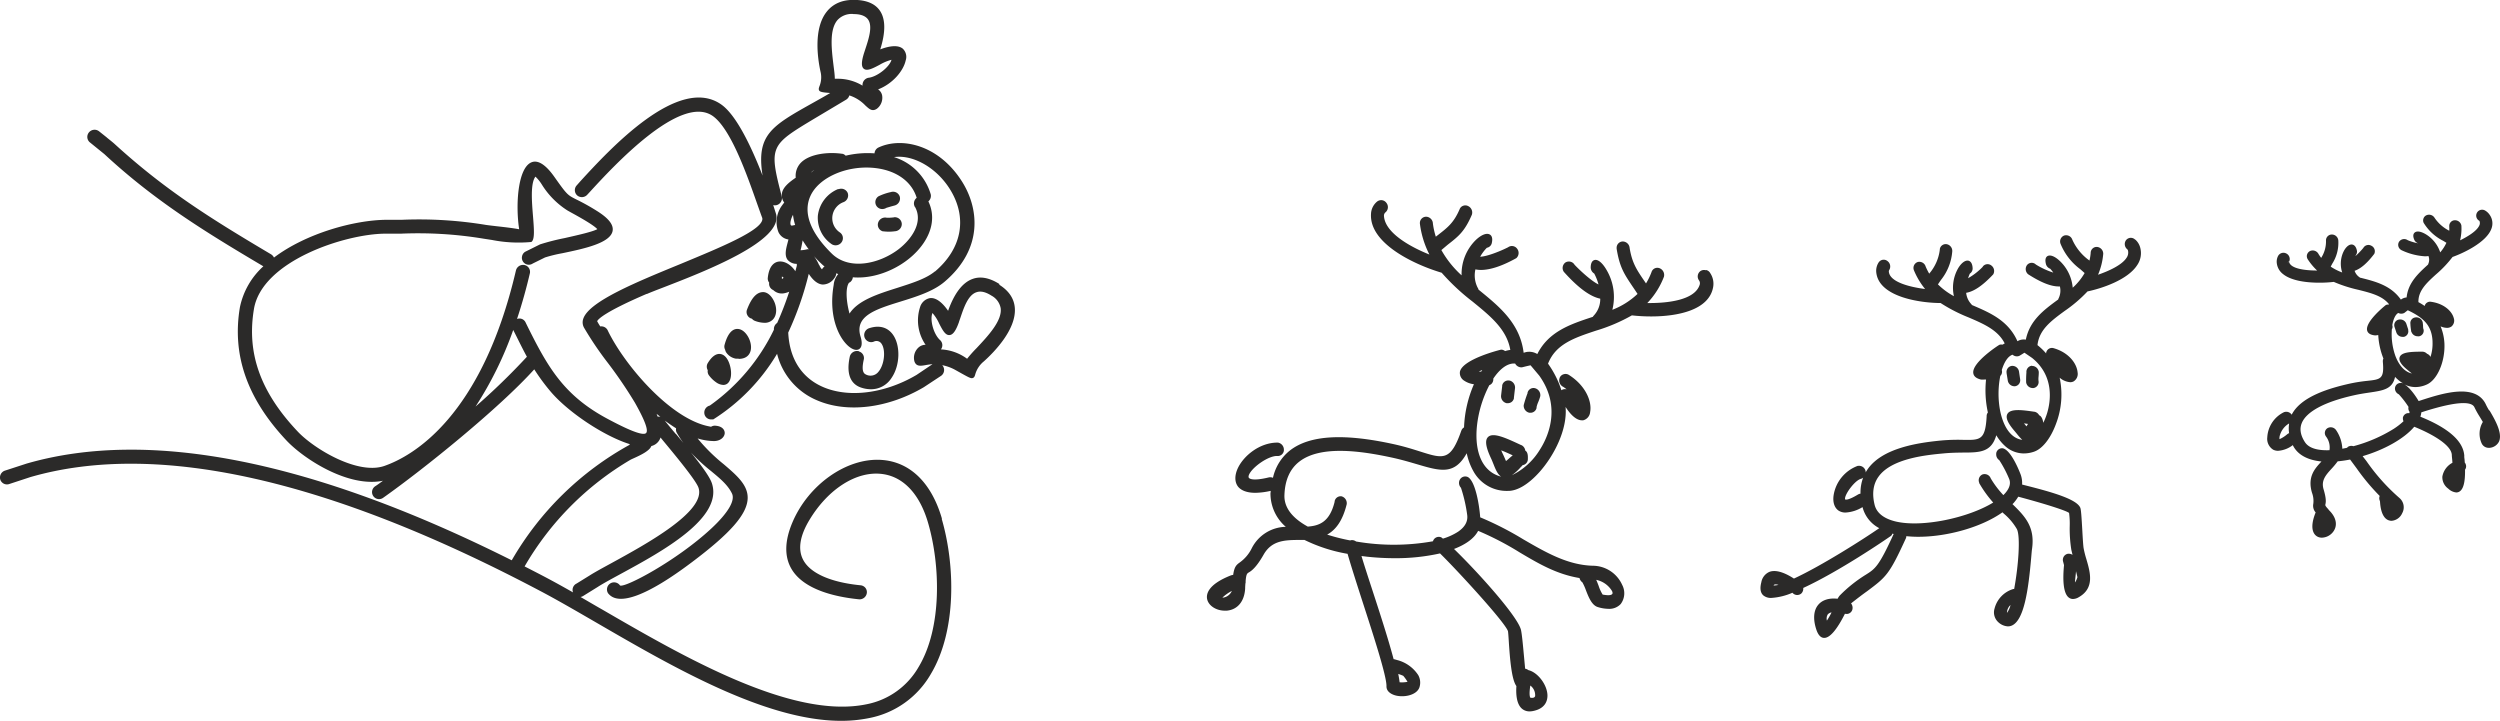 <svg xmlns="http://www.w3.org/2000/svg" xmlns:xlink="http://www.w3.org/1999/xlink" viewBox="0 0 652.73 188.19"><defs><style>.cls-1{fill:none;}.cls-2{clip-path:url(#clip-path);}.cls-3{isolation:isolate;}.cls-4{clip-path:url(#clip-path-2);}.cls-5{fill:#2b2a29;}</style><clipPath id="clip-path" transform="translate(-0.24 -0.11)"><rect class="cls-1" x="0.24" y="0.11" width="652.73" height="188.19"/></clipPath><clipPath id="clip-path-2" transform="translate(-0.24 -0.11)"><rect class="cls-1" width="653" height="188.5"/></clipPath></defs><title>Asset 2</title><g id="Layer_2" data-name="Layer 2"><g id="Layer_1-2" data-name="Layer 1"><g class="cls-2"><g class="cls-3"><g class="cls-4"><path class="cls-5" d="M134.89,87.55c1,2,1.94,3.91,2.92,5.71a175,175,0,0,1-13.41,13,93.6,93.6,0,0,0,9.84-20ZM223,3.79h.17c1.81,0,3.06.5,3.7,1.39,1.27,1.78.18,5.08-.69,7.72l-.31.95c-.75,2.35-.78,3.64-.11,4.2.85.71,2.36-.08,4.1-1A12.32,12.32,0,0,1,233,15.72c-.45,1.76-3.47,4.26-5.79,4.67a1.9,1.9,0,0,0-1.77,2,.22.22,0,0,0,0,.08A12.49,12.49,0,0,0,219,20.67l-.8,0c0-1-.18-2.22-.35-3.59-.5-4.14-1.13-9.3,1.11-11.8a5.07,5.07,0,0,1,4-1.52M176.68,113.42c-1.19-1.42-2.23-2.66-2.87-3.49,1,.71,1.94,1.38,2.95,2a2,2,0,0,0,.09,1,29.42,29.42,0,0,0,1.84,2.86l-2-2.42m-4.55-4.48h-.19c-.09-.24-.18-.48-.28-.72l1,.77a2,2,0,0,0-.48-.06m-22.34,45.9c-2.28-1.3-4.46-2.51-6.49-3.59s-4.06-2.12-6.15-3.19a77.1,77.1,0,0,1,27.75-27.91l.5-.23c2.27-1,4.4-2.09,4.84-3.29a3.34,3.34,0,0,0,2.4-2.23l.64.79c3.23,3.89,8.63,10.41,9.27,12.32,2.07,6.13-13.54,14.66-22.86,19.76-2.28,1.24-4.25,2.32-5.51,3.12l-3.46,2.14a1.84,1.84,0,0,0-.93,2.31m96.32-19.26c-2.75-9.45-8.41-14.9-15.92-15.34-9-.53-18.91,6.46-23.09,16.27-2.08,4.88-2.16,9-.25,12.23,3.18,5.39,11.35,7.28,17.66,7.91a1.91,1.91,0,0,0,2-1.72,1.78,1.78,0,0,0-.41-1.31,1.85,1.85,0,0,0-1.28-.64c-7.89-.79-13.22-3.2-15-6.76-1.36-2.72-.78-6.21,1.73-10.35,4.9-8.12,12.37-12.82,19-11.94,5.52.72,9.76,5.24,11.94,12.74,3.18,10.88,3.76,27.31-2.48,37.66A20.07,20.07,0,0,1,226.43,184c-19.46,4-48-12.6-68.89-24.71-2-1.13-3.87-2.25-5.73-3.31a2.06,2.06,0,0,0,.48-.15l.15-.08,3.79-2.35c1.55-1,3.72-2.16,6.23-3.53,10.63-5.78,26.69-14.52,23.64-23.6-.57-1.72-2.9-4.86-5.45-8a48.13,48.13,0,0,0,5.29,4.87c2.34,1.94,4.35,3.6,5.42,5.84.87,1.83-1.05,5.07-5.4,9.12-9.12,8.47-22.63,15.58-23.84,14.87a1.88,1.88,0,0,0-2.57-.51A1.86,1.86,0,0,0,159,155a.27.27,0,0,0,.07.08c2.71,3.36,10.24.54,21.8-8.17l.12-.09c10-7.52,14.33-12.48,14.46-16.59.11-3.47-2.84-6-6.25-8.91a45.94,45.94,0,0,1-6.82-6.74,15.18,15.18,0,0,0,4.25.69h0c1.73,0,2.8-1.06,2.83-2.09,0-.83-.63-1.84-2.57-1.93a1.8,1.8,0,0,0-1,.29l-.67-.14c-10.1-2.06-21.94-16.05-26.25-24.9a1.85,1.85,0,0,0-2-1.16,14.58,14.58,0,0,1-.82-1.37c.25-.52,1.91-2.39,12.91-7.12l.11,0c.89-.39,2.3-.94,4.1-1.63,11.1-4.29,31.77-12.28,29.55-19.38-.21-.65-.44-1.39-.7-2.18a1.81,1.81,0,0,0,.92,0,1.89,1.89,0,0,0,1.31-2.28C200.91,38.23,201.37,38,213,31l8.13-4.85a1.84,1.84,0,0,0,.86-1.13,10.06,10.06,0,0,1,4.21,2.65c1,.9,1.76,1.67,3,.82a3.61,3.61,0,0,0,1.36-3.45,2.44,2.44,0,0,0-1.06-1.59c3.82-1.46,6.62-4.84,7.21-7.56a2.94,2.94,0,0,0-.76-3.07c-.79-.66-2.45-1.12-5.88.18,1.44-4.57,1.39-8-.15-10.17-1.26-1.79-3.49-2.71-6.63-2.75s-5.5,1-7.13,3c-3.62,4.42-2.41,12.39-1.72,15.61a6.22,6.22,0,0,1-.24,3.92c-.15.42-.29.79-.07,1.14s.82.49,2.88.64c-1.68,1-3.23,1.85-4.67,2.66-10.7,6-14.67,8.27-13,18.9-2.76-7.12-6.69-15.59-10.68-18.48C177.54,19.44,159.5,39,151.8,47.4l-1,1.13a1.84,1.84,0,0,0,.15,2.61,1.89,1.89,0,0,0,2.62-.19l.84-.91c5.83-6.35,23.59-25.68,32-19.59,4.65,3.38,8.78,15.08,11.5,22.82.5,1.39.94,2.67,1.35,3.75h0C199.94,60,188.26,64.73,178,69c-11.7,4.8-23.81,9.76-25.44,14.24a2.86,2.86,0,0,0,.14,2.38,87,87,0,0,0,6.27,9.27A116.7,116.7,0,0,1,166,105.23c2.6,4.6,3.59,7.26,2.93,7.94-1,1.06-7.1-2.14-9.7-3.51-11.84-6.23-16-13.66-21.72-25.27a1.8,1.8,0,0,0-1-1,1.82,1.82,0,0,0-1.28,0c1.43-4.3,2.53-8.38,3.36-11.94a1.81,1.81,0,0,0-1.46-2.15,1.91,1.91,0,0,0-2.19,1.46C126,109,108,119.17,100.63,121.75c-7,2.46-18.5-4.52-22.69-9-9.72-10.29-13.34-20.45-11.39-32,2.12-12.48,23.65-19.52,34.12-19.63l4.23,0a104.85,104.85,0,0,1,21.62,1.31l2.15.33a35.9,35.9,0,0,0,10.17.54.41.41,0,0,0,.29-.15c.7-.8.57-2.93.27-6.63s-.7-8.55.64-10.29a10.32,10.32,0,0,1,1.68,2.08A21.39,21.39,0,0,0,148.3,55c.19.12.56.32,1,.57,1.66.91,5.84,3.19,6.9,4.37-1.24.69-5.25,1.59-8.53,2.33a59.41,59.41,0,0,0-6.42,1.64l-3.9,1.94a1.79,1.79,0,0,0-.8,1.15,1.81,1.81,0,0,0,2.79,1.91l3.2-1.58a36.39,36.39,0,0,1,4.5-1.1c5.6-1.17,12.58-2.63,13.15-5.84.28-1.6-1.06-3.31-4.11-5.21a56.15,56.15,0,0,0-5.38-3c-2.28-1.14-2.41-1.21-5.72-5.89-2.28-3.23-4.32-4.5-6-3.79-3.5,1.46-4.19,10.93-3.19,17.47-1.62-.31-3.81-.56-5.78-.78-1.09-.13-2.09-.24-2.85-.35a107.14,107.14,0,0,0-21.84-1.35L101,57.5c-8.23.08-20.78,3.49-29.23,9.86a2,2,0,0,0-.74-.84c-15.52-9.2-27.54-16.65-40.93-28.88-.61-.55-2-1.62-2-1.66L26.1,34.39a1.9,1.9,0,0,0-2.62.27,1.84,1.84,0,0,0,.2,2.6l3.8,3.08C40.5,52.41,53.42,60.43,69,69.64a19.82,19.82,0,0,0-6.12,10.69c-2.1,12.46,1.87,23.84,12.15,34.78,4.53,4.82,16.16,12.38,25.2,10.52-.68.5-1.34,1-2,1.42a1.83,1.83,0,1,0,2.09,3c10.7-7.56,30.17-23.28,39.41-33.51a52.24,52.24,0,0,0,4.26,5.79c4.6,5.44,14,11.66,20.64,13.73l0,.18a80.13,80.13,0,0,0-30.78,30.16c-51.93-26-94.54-34.53-126.67-25.25L1.49,123A1.89,1.89,0,0,0,.34,125.4a1.83,1.83,0,0,0,2.36,1.07l5.48-1.8c33-9.53,77.83.51,133.28,29.83,4.36,2.3,9.3,5.17,14.53,8.2,19.91,11.55,44.14,25.61,63.88,25.61a36.28,36.28,0,0,0,7.21-.7,23.76,23.76,0,0,0,16.14-11.43c6.86-11.38,6.4-28.58,2.9-40.58v0" transform="translate(-0.24 -0.11)"/><path class="cls-5" d="M204.84,72.58s0,.13-.39.33l-.06,0h0c0-.06,0-.12,0-.18a2,2,0,0,1,0-.42,1,1,0,0,1,.42.32M212,45.17s0,0,0,0a2.34,2.34,0,0,1,.83-.65q-.45.33-.87.69m-4.67,11a14,14,0,0,0,.56,2.65,2.94,2.94,0,0,0-.59.12h-.05c-.38.1-.46-.05-.5-.1-.26-.43,0-1.63.58-2.68m6.82,13.14a12.43,12.43,0,0,0-1.34-2.35,26.87,26.87,0,0,0,1.9,1.95,10.38,10.38,0,0,0,.86.76,1.07,1.07,0,0,0-.22.15l0,0a2,2,0,0,0-.45.59,3.19,3.19,0,0,1-.71-1.14m-4.88-3.88c.22-.85.39-1.7.53-2.55a29.19,29.19,0,0,0,1.67,2.44l0,0a.44.44,0,0,0-.42-.13,8.61,8.61,0,0,1-1.75.27m29.86-11.28,0,0c2.19,4-.94,8.4-4.29,11-5.07,3.87-12.91,5.6-17.45,1.16l0,0c-5.6-5.48-7.54-10.66-5.61-15,2.09-4.7,9-7.89,16-7.43,6,.4,10.4,3.35,11.77,7.86a1.85,1.85,0,0,0-.44,2.43M222,73.91a1.83,1.83,0,0,0,.91-1.4c6.67.57,14.49-3.16,18.39-8.82,2.52-3.65,3-7.53,1.33-11a1.9,1.9,0,0,0,.62-1.84,14.42,14.42,0,0,0-9.59-9.72c5.13-.74,11.55,3,15,9.05,4.15,7.25,2.54,15-4.29,20.81l-.06,0c-2.3,1.91-6,3.06-9.83,4.29-5,1.59-10.21,3.23-12.44,6.71-1-3.73-1-7.1-.05-8.15m23.86,17.56a1.8,1.8,0,0,0-.24-2.56c-1.68-1.6-2.63-5.3-1.91-7a10.78,10.78,0,0,1,1.75,2.75c.87,1.68,1.61,3.12,2.72,3,.89-.06,1.65-1.13,2.47-3.45,0,0,0,0,0-.05l.33-.94c.9-2.66,2-6,4.2-6.73,1.09-.39,2.37-.11,3.9.86a4.67,4.67,0,0,1,2.44,3.31c.41,3.27-3.3,7.22-6.28,10.4-1,1-1.85,2-2.49,2.79a12.55,12.55,0,0,0-6.92-2.45Zm15.32-17.14c-2.58-1.63-4.94-2.08-7-1.32-2.62.94-4.76,3.74-6.39,8.32-2-2.89-3.64-3.43-4.69-3.32a3.33,3.33,0,0,0-2.63,2.37,11.21,11.21,0,0,0,1.44,9.82,2.76,2.76,0,0,0-1.93.79A3.63,3.63,0,0,0,239,94.5c.49,1.36,1.63,1.16,2.95.93a17.11,17.11,0,0,1,1.76-.24L239.54,98c-8.84,5.21-18.93,6.2-25.7,2.53-4.79-2.6-7.49-7.29-7.8-13.59A82.79,82.79,0,0,0,211.4,71.6c.88,1.36,2.11,2.68,3.59,2.8a3.67,3.67,0,0,0,3.13-1.73,2,2,0,0,0,.45-1.21l.53.21a4.92,4.92,0,0,0-1.19,2.83c-1.58,9.08,2,15,4.62,16.54,1.14.68,1.82.39,2.12.15.46-.36.88-1.21.27-3.21-1.64-5.38,3.94-7.11,10.41-9.12,4.21-1.31,8.56-2.66,11.52-5.18,10.25-8.71,9-19.39,4.37-26.47-6.11-9.39-15.73-11.42-21.72-8.54a1.83,1.83,0,0,0-.93,1.48,24.78,24.78,0,0,0-7.53.61,1.85,1.85,0,0,0-.81-.5l-.13,0c-3.62-.52-8.32,0-10.64,2.22A4.89,4.89,0,0,0,208,46.51c-1.67,1.14-3.39,2.48-3.62,4.17A3.09,3.09,0,0,0,205,53q-.26.3-.51.66a7.3,7.3,0,0,0-1,7.06,3.34,3.34,0,0,0,2.61,1.91l-.23.89c-.4,1.53-.86,3.26,0,4.42A3.12,3.12,0,0,0,208.29,69a1.78,1.78,0,0,0,0,.46l-.39,1.47c-.94-1.49-2.65-2.72-4.3-2.53-.95.11-2.59.83-2.91,4.41a1.75,1.75,0,0,0,.38,1.1,1.77,1.77,0,0,0,1.07,1.94,3.2,3.2,0,0,0,2.72.85,6.12,6.12,0,0,0,1.44-.43,81.34,81.34,0,0,1-3.15,8.16,1.94,1.94,0,0,0-.85,1.47l0,.3A51.9,51.9,0,0,1,185.57,106a1.88,1.88,0,0,0-1.42,2.14,1.75,1.75,0,0,0,.75,1.17,1.72,1.72,0,0,0,1,.31l.29,0h0l.13,0,.14,0a51.36,51.36,0,0,0,16.67-17.14,17.86,17.86,0,0,0,10.39,12.13c7.86,3.42,18.54,2.12,27.9-3.39l4.55-3a1.86,1.86,0,0,0,.42-2.59,1.45,1.45,0,0,0-.17-.18,11.52,11.52,0,0,1,3.57,1.32l1.47.82c1.61.89,2.26,1.26,2.72,1.26a.72.72,0,0,0,.29-.06c.37-.15.48-.51.6-.93a6.72,6.72,0,0,1,2.25-3.4c2.58-2.32,8.55-8.33,8.08-14-.2-2.41-1.56-4.44-4.05-6" transform="translate(-0.24 -0.11)"/><path class="cls-5" d="M219.12,49.45a8.59,8.59,0,0,0-5.34,6.93,8.3,8.3,0,0,0,3.68,7.53,1.93,1.93,0,0,0,.95.25,1.89,1.89,0,0,0,1.61-.88,1.8,1.8,0,0,0-.51-2.49l0,0a4.46,4.46,0,0,1-1.19-6.22,4.41,4.41,0,0,1,2.12-1.67,1.88,1.88,0,0,0,1.14-2.38,1.84,1.84,0,0,0-2.41-1" transform="translate(-0.24 -0.11)"/><path class="cls-5" d="M230.68,54.68a1.89,1.89,0,0,0,1-.31l.37-.11.85-.25,1-.27a1.89,1.89,0,0,0,1.26-2.31h0a1.83,1.83,0,0,0-2.29-1.18,14.55,14.55,0,0,0-3.27,1.12,1.83,1.83,0,0,0-.78,1.17,1.8,1.8,0,0,0,1.81,2.15" transform="translate(-0.24 -0.11)"/><path class="cls-5" d="M233.71,56.85a11.84,11.84,0,0,1-1.94.11,1.91,1.91,0,0,0-2.27,1.34,1.79,1.79,0,0,0,1.24,2.21l.13,0a11.92,11.92,0,0,0,1.46.09,11.6,11.6,0,0,0,1.57-.11,1.89,1.89,0,0,0,1.79-1.94h0a1.83,1.83,0,0,0-2-1.72" transform="translate(-0.24 -0.11)"/><path class="cls-5" d="M224.51,91.8h-.1a1.93,1.93,0,0,0-2.28,1.35c-1.24,5.64,1,7.58,3.11,8.21a8,8,0,0,0,2.39.38A6.32,6.32,0,0,0,233,98.8c2.29-3.3,2.41-8.66.26-11.47-1.43-1.87-3.64-2.39-6.25-1.47a1.89,1.89,0,0,0-1,2.44,1.86,1.86,0,0,0,1,1,1.76,1.76,0,0,0,1.39,0,1.56,1.56,0,0,1,2,.56c1.16,1.68.74,5.5-.79,7.3a2.61,2.61,0,0,1-3.4.67h0c-1-.52-.78-2.28-.47-3.73a1.79,1.79,0,0,0-1.21-2.22" transform="translate(-0.24 -0.11)"/><path class="cls-5" d="M196.5,83.31h.06a1.72,1.72,0,0,0,.72.55,7.32,7.32,0,0,0,2.52.53,2.93,2.93,0,0,0,2.25-.87c1.14-1.21,1-3.27.28-4.77s-1.82-2.45-3-2.37-2.66.86-4.08,4.64a1.74,1.74,0,0,0,.11,1.36,1.78,1.78,0,0,0,1,.89l.09,0" transform="translate(-0.24 -0.11)"/><path class="cls-5" d="M193.09,93.81c2.51,0,3.07-1.65,3.19-2.42.35-2.16-1.25-5-3.06-5.35-1-.21-2.73.07-3.82,4.18v0a1.75,1.75,0,0,0,.18,1.23,1.78,1.78,0,0,0,.35.79,3.83,3.83,0,0,0,2.42,1.51,6.46,6.46,0,0,0,.74,0" transform="translate(-0.24 -0.11)"/><path class="cls-5" d="M185.39,98.17a7.94,7.94,0,0,0,1.84,1.77,3.42,3.42,0,0,0,1.86.67,1.74,1.74,0,0,0,1-.3c1.09-.76,1.21-2.74.84-4.36s-1.19-3.18-2.57-3.41c-1.13-.17-2.25.61-3.33,2.38h0a1.79,1.79,0,0,0,0,1.84,1.76,1.76,0,0,0,.35,1.4" transform="translate(-0.24 -0.11)"/><path class="cls-5" d="M627.12,100.1a1.46,1.46,0,0,0-1.57,1.4,1,1,0,0,0,0,.17,1.69,1.69,0,0,0,1,1.39,23.93,23.93,0,0,1,2.54,3.3,1.32,1.32,0,0,0,0,.71,1,1,0,0,0,.05.18,1.38,1.38,0,0,0,.23.39,2.21,2.21,0,0,1-.08.35,1.43,1.43,0,0,0-1,.2,1.5,1.5,0,0,0-.67.94s0,.14,0,.16a1.66,1.66,0,0,0,.16.8,17.82,17.82,0,0,1-2.58,2,38.85,38.85,0,0,1-10.5,4.52,1.69,1.69,0,0,0-1.45.18,1.07,1.07,0,0,0-.2.23c-.42.09-.84.18-1.25.25a9.27,9.27,0,0,0-1.65-4.89,1.69,1.69,0,0,0-2.24-.47,1.5,1.5,0,0,0-.43,2.07.45.45,0,0,0,.05.08,4.7,4.7,0,0,1,.92,3.59c-2.94.12-5.33-.46-6.39-2.07-1.18-1.8-1.47-3.48-.85-5,1.21-3,6-5.57,13.61-7.26,1.5-.34,2.86-.54,4.07-.72,3.6-.53,6-.88,6.68-4.09a10.33,10.33,0,0,0,1.37,1.22,8.53,8.53,0,0,0,.85.53,2.2,2.2,0,0,0-.62-.19m8.18-10.77a11.16,11.16,0,0,1-.53,4,1.63,1.63,0,0,0-.91-.83,1.7,1.7,0,0,0-1.21-.54,0,0,0,0,0,0,0c-3,0-5.45.11-5.92,1.43-.31.87.37,2,2.14,3.41l.53.44.51.42c-2.45-.57-3.76-3.06-4.37-4.78a16.89,16.89,0,0,1-.85-6.81c0-.06.08-.1.11-.16a1.47,1.47,0,0,0,0-.88c.26-1.54.79-2.74,1.56-3.18a1.71,1.71,0,0,0,1.57,0l.45-.35.46-.36c4,1.9,6.32,3.89,6.47,8.22M597.93,113.2a1.44,1.44,0,0,0-.39.2l-.14.1a8.14,8.14,0,0,1-2,1.28,2.6,2.6,0,0,1,.15-1.17,5.26,5.26,0,0,1,2.29-2.9.15.15,0,0,0,.07,0,8.19,8.19,0,0,0,0,2.52m52.26-5.9a16,16,0,0,1-.8-1.43c-2.62-6-11.67-3-17.08-1.26l-.56.18c-.44-.75-2.09-3.41-3.74-4.36a6.48,6.48,0,0,0,2.92.71,7.24,7.24,0,0,0,3-.69c2.72-1.25,4.76-6,4.55-10.69a13.44,13.44,0,0,0-1-4.47,4.38,4.38,0,0,0,1.65.39,2,2,0,0,0,1.16-.33,2,2,0,0,0,.63-2.21c-.45-1.77-2.55-3.87-6.14-4.29A1.46,1.46,0,0,0,633.3,80a14.67,14.67,0,0,0-1.63-1c-.08-2.95,2.1-5,4.63-7.28a29.27,29.27,0,0,0,4.28-4.52c2.66-.94,8.82-3.75,10.15-7.38a3.85,3.85,0,0,0-.41-3.55,3.67,3.67,0,0,0-1.17-1.15,1.54,1.54,0,1,0-1.65,2.6.22.22,0,0,1,.11.1,1.41,1.41,0,0,1-.06,1.2c-.64,1.39-2.9,2.81-5,3.84a13,13,0,0,0,.34-3.84,1.69,1.69,0,0,0-1.77-1.4,1.44,1.44,0,0,0-1,.47,1.48,1.48,0,0,0-.4,1.06.9.9,0,0,0,0,.13,9.48,9.48,0,0,1,0,1.07A10.1,10.1,0,0,1,635.9,57a1.69,1.69,0,0,0-2.18-.67,1.43,1.43,0,0,0-.74.86,1.46,1.46,0,0,0,.08,1.14l.09.14a12.59,12.59,0,0,0,5,4.52l.83.51A10.79,10.79,0,0,1,637.36,66a8.69,8.69,0,0,0-3.22-4.37c-1.09-.78-2.64-1.46-3.43-.81-.33.27-.61.83-.07,2a1.75,1.75,0,0,0,1,.83,14.09,14.09,0,0,1-2.77-.83,1.61,1.61,0,0,0-2.24.39,1.54,1.54,0,0,0,.45,2.11.38.38,0,0,0,.13.09,16.61,16.61,0,0,0,6.18,1.62,6.32,6.32,0,0,0,.9-.07,2.65,2.65,0,0,1,0,1.94,1.43,1.43,0,0,0-.09.27l0,0c-2.57,2.34-5.22,4.76-5.61,8.6a2.78,2.78,0,0,0-1.5.57c-2.62-3.73-6.66-4.74-10.57-5.72l-.1,0a1.16,1.16,0,0,0-.24-.2h0a3.21,3.21,0,0,1-1.17-1.61c1.61-.54,3.29-2,5.11-4.39a.41.41,0,0,0,.05-.09,1.6,1.6,0,0,0-.81-2.07,1.53,1.53,0,0,0-2.08.59,20.18,20.18,0,0,1-2,2.08s0-.11,0-.15a1.49,1.49,0,0,0,.34-1.19c-.26-1.35-.93-1.6-1.31-1.64-.88-.07-1.85.89-2.43,2.4a7.41,7.41,0,0,0-.11,4.9,14.45,14.45,0,0,1-3-1.52l.39-.75a10.1,10.1,0,0,0,1.59-6.13,1.69,1.69,0,0,0-1.67-1.51h0a1.53,1.53,0,0,0-1.54,1.44.57.57,0,0,0,0,.14,8,8,0,0,1-1.26,4.52,11.77,11.77,0,0,1-.69-1,1.71,1.71,0,0,0-2.14-.82,1.51,1.51,0,0,0-.8.81,1.43,1.43,0,0,0,0,1.13,1.26,1.26,0,0,0,.08.18,15.85,15.85,0,0,0,2.49,3c-3.17,0-6.92-.47-7.31-2.24l-.43.1.46-.22a1.62,1.62,0,0,0-.77-2.09A1.59,1.59,0,0,0,595,67a3.23,3.23,0,0,0-.33,1.56,4.2,4.2,0,0,0,1.63,3.09c2.22,1.81,6.26,2.27,9.53,2.27a32.45,32.45,0,0,0,3.74-.21A36.2,36.2,0,0,0,616,75.78c3.35.84,6.28,1.59,8,3.77l-.1.08a1.88,1.88,0,0,0-.62.07l-.15.08c-.33.26-5.46,4.39-4.84,6.65.2.71.87,1.13,2.06,1.25.28,0,.56-.05.83-.09a19.38,19.38,0,0,0,1.35,6.13,1.59,1.59,0,0,0-.15.65c0,.06,0,.12,0,.18h0c.4,4.51-.55,4.62-4.09,5a42,42,0,0,0-4.46.7c-5.36,1.2-12.77,3.34-15.23,8.1l0,.06a1.69,1.69,0,0,0-1.87-.73l-.06,0a7.74,7.74,0,0,0-4.46,6.6,3.33,3.33,0,0,0,1.54,3.24,2.77,2.77,0,0,0,1.29.29,7.09,7.09,0,0,0,3.83-1.48c1.17,2.43,3.74,3.9,7.49,4.27l0,0c-1.75,1.87-3.72,4-2.47,8.19a6,6,0,0,1,.33,2.89,2.63,2.63,0,0,0,.62,2.23,1.42,1.42,0,0,0-.08.18c-1.67,4.28-.24,5.68.46,6.08a2.43,2.43,0,0,0,1.25.32,3.82,3.82,0,0,0,2.86-1.43c1.24-1.54,1-3.53-.6-5.32l-.5-.53a1.23,1.23,0,0,0-.32-.39c-.59-.7-.58-.76-.52-1.06.11-.5.28-1.35-.48-3.89-.69-2.33.59-3.74,2.08-5.38a20,20,0,0,0,1.6-1.93,31.24,31.24,0,0,0,3.24-.47c.64.85,1.21,1.62,1.73,2.33a56,56,0,0,0,6,7.18,1.56,1.56,0,0,0-.06,1l.14.44c.23,4,1.72,4.86,2.59,5a2,2,0,0,0,.43.05,3.32,3.32,0,0,0,2.78-2,3.18,3.18,0,0,0-.68-3.92,52.11,52.11,0,0,1-8.66-9.67l-1-1.29c5.53-1.62,10.79-4.49,13.48-7.68,4.77,1.93,9.69,4.78,9.81,7.36,0,.34.06.81.11,1.35l.05.7a5.06,5.06,0,0,0-2.63,3.6,3.65,3.65,0,0,0,1.54,3.15,3.53,3.53,0,0,0,2.1,1,1.66,1.66,0,0,0,.69-.16c1.13-.55,1.65-2.45,1.59-5.8a1.45,1.45,0,0,0,.19-1.38,1.62,1.62,0,0,0-.27-.5c0-.54-.08-1-.11-1.3s0-.31,0-.37c-.2-3.81-4-7.25-11.47-10.27a5.44,5.44,0,0,0,.25-1.14c3.35-1.08,12.71-4,13.88-1.29a24,24,0,0,0,1.34,2.4c.28.45.57.93.84,1.4a6,6,0,0,0-.33,5.54,2,2,0,0,0,1.76,1.21,1.69,1.69,0,0,0,.38,0,3,3,0,0,0,2.41-1.63c1-2.22-1.12-5.82-2.52-8.2" transform="translate(-0.24 -0.11)"/><path class="cls-5" d="M626.53,83.56a1.42,1.42,0,0,0-.93.63,1.45,1.45,0,0,0-.21,1.11,1.21,1.21,0,0,0,.05.18h0l.46,1.41a1.7,1.7,0,0,0,1.62,1.17,2.19,2.19,0,0,0,.36,0A1.48,1.48,0,0,0,629,86.3c0-.07,0-.13,0-.18l-.47-1.43a1.7,1.7,0,0,0-2-1.13" transform="translate(-0.24 -0.11)"/><path class="cls-5" d="M629.86,86.79a1.71,1.71,0,0,0,1.6,1.12,1.92,1.92,0,0,0,.41,0A1.48,1.48,0,0,0,633,86.08a.7.7,0,0,0-.05-.13,3.88,3.88,0,0,1-.07-.74,9.59,9.59,0,0,0-.1-1A1.71,1.71,0,0,0,630.8,83a1.47,1.47,0,0,0-1.22,1.69l0,.13a13.58,13.58,0,0,0,.25,2" transform="translate(-0.24 -0.11)"/><path class="cls-5" d="M394.35,99.48a1.61,1.61,0,0,0-1.9,1.25l0,.18-.29,2.47a1.87,1.87,0,0,0,1.44,2l.34,0a1.64,1.64,0,0,0,.88-.26,1.62,1.62,0,0,0,.69-1l0-.18.29-2.48a1.87,1.87,0,0,0-1.45-2" transform="translate(-0.24 -0.11)"/><path class="cls-5" d="M401.42,106.56a1,1,0,0,0,0-.14,6.93,6.93,0,0,1,.43-1.31,11.17,11.17,0,0,0,.54-1.55,1.88,1.88,0,0,0-1.36-2.09,1.58,1.58,0,0,0-1.22.17,1.62,1.62,0,0,0-.74,1l0,.13a29.82,29.82,0,0,0-1,3.11,1.87,1.87,0,0,0,1.5,2l.28,0a1.62,1.62,0,0,0,1.59-1.33" transform="translate(-0.24 -0.11)"/><path class="cls-5" d="M417,151.5a6.33,6.33,0,0,1,4.13,2.93c.09.2.22.56.06.76s-.57.52-2.51.16a10,10,0,0,1-1.05-2.28c-.2-.53-.4-1.06-.63-1.57m-17.24,27.57a3.13,3.13,0,0,1,1.29,2.79c-.13.39-.53.54-1.25.41-.1-.15-.38-.77,0-3.2m-34.49-3a11.61,11.61,0,0,1,1.31.49,10.23,10.23,0,0,1,1.11,1.57,7.5,7.5,0,0,1-2.06.12c-.09-.73-.21-1.46-.36-2.18M321.87,154.4a3,3,0,0,1-1.29,1.41,2.49,2.49,0,0,1-1.19.34,10.39,10.39,0,0,1,2.48-1.75m65.07-57.26c-.2,0-.41,0-.61,0,.28-.15.6-.3.92-.44l-.31.47m10.49,24.8.35-.41a1.61,1.61,0,0,0,1.37-1.48c0-.49.14-1.86-.67-2.32a1.87,1.87,0,0,0-1-1.43l-.06,0-.53-.25c-3.52-1.63-6.85-3.17-8.15-1.85-.85.86-.58,2.64.83,5.62.22.46.42,1,.61,1.45.52,1.32,1.07,2.67,2,3.26-4.78-1.2-7.12-6.24-6.28-13.59a30,30,0,0,1,3.19-10.29,1.72,1.72,0,0,0,.57-.36,1.65,1.65,0,0,0,.47-1.15.53.53,0,0,0,0-.14.15.15,0,0,0,0-.07c1.6-2.38,3.48-3.94,5.39-3.94h.31a1.85,1.85,0,0,0,1.77,1l.61-.15c.48-.12,1.23-.3,1.65-.38l2.27,2.7c6,8.4,2.08,16.38.1,19.42a17.43,17.43,0,0,1-7.26,6.58,12.53,12.53,0,0,0,2.44-2.25m-2.2-2.94c-.35.27-.69.56-1,.84s-.53.46-.77.65c-.3-.73-.65-1.51-1-2.22-.08-.2-.17-.39-.25-.58,1,.39,2,.83,3,1.31m50.4-48.34a1.72,1.72,0,0,0-1.36.21,1.74,1.74,0,0,0-.41,2.42A1.3,1.3,0,0,1,444,74.5c-1.3,4-8.41,4.8-13.66,4.73a20.51,20.51,0,0,0,4.34-6.86,1.89,1.89,0,0,0-1.11-2.22,1.64,1.64,0,0,0-1.23,0,1.58,1.58,0,0,0-.86.88.47.47,0,0,0-.05.14A17.09,17.09,0,0,1,430,74.11l-.53-.78c-1.88-2.76-3.12-4.59-3.75-8.5a1.82,1.82,0,0,0-1.85-1.67h0a1.64,1.64,0,0,0-1.54,1.73.77.77,0,0,0,0,.15c.78,4.87,2,6.64,4.16,9.87.4.58.84,1.24,1.3,1.94A20.14,20.14,0,0,1,421.21,81a13.86,13.86,0,0,0-1.5-10.39c-1.08-1.87-2.26-2.85-3.15-2.61-.64.17-1,.85-1,2a1.9,1.9,0,0,0,.92,1.53,13.55,13.55,0,0,1,1.12,2.85c-1.9-.91-4.88-3.69-6.26-5.15a1.66,1.66,0,0,0-1-.77,1.74,1.74,0,0,0-1.36.17,1.77,1.77,0,0,0-.43,2.46q5.54,6.2,9.5,7a6.25,6.25,0,0,1-1.62,4.34,2,2,0,0,0-.31.4l-.36.12c-5.52,1.83-11.2,3.73-14.14,9.6a4.06,4.06,0,0,0-3-.5l-.57.16c-.94-7.65-6.29-12-11.48-16.24l-.3-.24a1.66,1.66,0,0,0-.25-.56,7.06,7.06,0,0,1-.56-4.73,7.21,7.21,0,0,0,1.43.15c2.42,0,5.5-1,9.21-3.06l.09-.07a1.81,1.81,0,0,0,.14-2.44,1.68,1.68,0,0,0-2.34-.35c-1.68.86-5.36,2.41-7.29,2.47a11,11,0,0,1,1.75-2.34,1.59,1.59,0,0,0,1.27-1.16c.35-1.46-.08-2.06-.51-2.3-.84-.49-2.27.09-3.73,1.51A12.47,12.47,0,0,0,381.85,72a26.1,26.1,0,0,1-5.28-6.6L378.23,64c2.84-2.21,4.41-3.44,6.3-7.82a1.86,1.86,0,0,0-1-2.28,1.57,1.57,0,0,0-1.22-.08,1.55,1.55,0,0,0-.93.81,1.14,1.14,0,0,0-.06.15c-1.51,3.48-3.1,4.72-5.52,6.6l-.68.53a19.67,19.67,0,0,1-.76-3.42,1.85,1.85,0,0,0-1.74-1.8,1.66,1.66,0,0,0-1.16.46,1.62,1.62,0,0,0-.5,1.14,1.15,1.15,0,0,0,0,.18,24.22,24.22,0,0,0,2.49,8.1c-5-2-11.54-5.64-11.86-10a1.13,1.13,0,0,1,.44-1.06,1.78,1.78,0,0,0,.19-2.43,1.69,1.69,0,0,0-1.09-.69,1.73,1.73,0,0,0-1.33.34,4.38,4.38,0,0,0-1.6,3.22c-.47,7.67,11.13,13.19,18.45,15.37a56.51,56.51,0,0,0,8.05,7.52c4.78,3.89,8.94,7.28,9.87,12.63a9.18,9.18,0,0,0-1.36.3,1.93,1.93,0,0,0-.88-.37h-.16c-.1,0-10,2.44-10.75,5.74a2.36,2.36,0,0,0,1.17,2.4,5.68,5.68,0,0,0,2.48.89,31.09,31.09,0,0,0-2.58,11.27,1.57,1.57,0,0,0-.68.78l-.06.15h0c-2.77,7.89-4.62,7.31-10.77,5.35-1.81-.57-4.07-1.29-6.75-1.88-13.13-2.9-22-2.38-27.14,1.58a12.55,12.55,0,0,0-4.49,7.18,1.79,1.79,0,0,0-1.1-.1c-4.12,1-5,.34-5.18.12s-.07-.65.08-.94c.93-1.94,4.93-4.78,7.24-4.78h0a1.61,1.61,0,0,0,1.81-1.38,1.28,1.28,0,0,0,0-.17,1.86,1.86,0,0,0-1.55-1.94h-.14c-4.6,0-8.73,3.38-10.28,6.57-.93,1.93-.92,3.72,0,4.92.65.82,2,1.62,4.52,1.62a19.19,19.19,0,0,0,4-.51c0,.19,0,.37-.05.57a11.47,11.47,0,0,0,4,8.82,10.18,10.18,0,0,0-8.87,5.56,9.91,9.91,0,0,1-3.13,3.73c-.92.66-1.43,1.12-1.74,3.26a2.72,2.72,0,0,0-.67.16c-6,2.38-6.42,4.93-6.11,6.24.4,1.69,2.4,2.94,4.59,2.94l.52,0c2.82-.26,4.61-2.42,4.8-5.78,0-.52.05-1,.06-1.27a1.54,1.54,0,0,0,.06-.65c.17-1.85.34-2,.91-2.33s1.86-1.2,3.78-4.58c2.14-3.78,5.61-3.82,9.3-3.86l1.37,0a41.25,41.25,0,0,0,11.26,3.63c.86,3,2.35,7.68,3.92,12.54,2.92,9,6.23,19.24,6.24,21.95a.41.41,0,0,0,0,.16c0,1.15,1,2,2.54,2.37a7,7,0,0,0,1.53.16c2,0,4-.79,4.53-2.31a4,4,0,0,0-.31-3.2,9.32,9.32,0,0,0-5.37-3.9l-.75-.21a1.55,1.55,0,0,0-.31-.06c-1.41-5.34-3.65-12.21-5.63-18.28-1.1-3.36-2.08-6.39-2.76-8.65l1.55.19a67.69,67.69,0,0,0,7.1.38,52.65,52.65,0,0,0,11.86-1.25c4.53,4.44,16.9,17.9,17.73,20.28.06.19.14,1.35.21,2.47.31,4.87.74,10.18,2,11.89-.14,2,0,4.63,1.42,5.88a3,3,0,0,0,2,.73,4.61,4.61,0,0,0,.88-.09c3.3-.63,3.8-2.76,3.81-4,0-2.78-2.5-6.11-5-6.69a1.63,1.63,0,0,0-.58-.31,1.14,1.14,0,0,0-.25-.06c-.08-.88-.17-1.84-.26-2.82-.31-3.35-.6-6.52-.86-7.44-1.09-3.74-11.44-15.18-17.45-21,3-1.15,5.26-2.72,6.3-4.73a77.2,77.2,0,0,1,10.86,5.64c4.95,2.93,9.62,5.69,15.61,6.68a1.9,1.9,0,0,0,.75,1.13,13.64,13.64,0,0,1,.9,2c.72,1.86,1.55,4,3.16,4.46a9.57,9.57,0,0,0,2.72.45,4.07,4.07,0,0,0,3.22-1.25,4.68,4.68,0,0,0,.39-5,8.45,8.45,0,0,0-7.71-5c-6.57-.2-12.19-3.46-18.14-6.91a82.56,82.56,0,0,0-11.22-5.73c-.24-3.23-1.23-9.29-3.17-10.49a1.6,1.6,0,0,0-2.16.68,1.63,1.63,0,0,0-.09.19,1.85,1.85,0,0,0,.4,1.91,39,39,0,0,1,1.63,7.15c.2,1.66-.61,3.11-2.41,4.33a15.41,15.41,0,0,1-3.93,1.79l-.36-.28-.1-.06a1.59,1.59,0,0,0-2.09.87.75.75,0,0,0-.05.16,57.92,57.92,0,0,1-20.08.06,1.8,1.8,0,0,0-1.21-.36l-.34.08a49.77,49.77,0,0,1-6-1.52c2.16-1.19,4-3.47,5.1-7.91a1.86,1.86,0,0,0-1.36-2.09A1.61,1.61,0,0,0,348.7,131a.19.19,0,0,0,0,.08s0,0,0,.05c-1.27,5.17-3.87,6.24-7,6.47l-.1-.05c-4.14-2.3-6.17-5.09-6-8.29.15-3.85,1.46-6.76,3.9-8.64,5.73-4.42,16.64-2.67,24.35-1,2.41.53,4.5,1.15,6.34,1.69,6.17,1.82,9.8,2.88,13-2.86a16.51,16.51,0,0,0,1.71,4.63,9.88,9.88,0,0,0,9,5.2h.13c2.42,0,5.29-1.75,8.09-4.85,3.81-4.24,7.4-11.14,6.88-17.07,1.86,2.91,3.36,3.49,4.26,3.49l.33,0a2.42,2.42,0,0,0,1.82-2.16c.54-2.79-1.22-7-5.64-9.75a1.64,1.64,0,0,0-1.23-.13,1.62,1.62,0,0,0-1,.76,1.08,1.08,0,0,0-.08.19,1.87,1.87,0,0,0,.88,2.33,8.28,8.28,0,0,1,.94.68,1.64,1.64,0,0,0-1.37.23,25.14,25.14,0,0,0-3.49-6.94c2-5.12,6.88-6.74,12.49-8.61a44.82,44.82,0,0,0,9.4-4,45,45,0,0,0,5,.28c7,0,15.16-1.65,16.22-7.67a5,5,0,0,0-.76-3.64,1.66,1.66,0,0,0-1-.8" transform="translate(-0.24 -0.11)"/><path class="cls-5" d="M527.39,97.15a1.76,1.76,0,0,0-1.87-1.51,1.59,1.59,0,0,0-1.38,1.79v.09l.31,1.92a1.77,1.77,0,0,0,1.76,1.52h.11a1.56,1.56,0,0,0,1.06-.6,1.64,1.64,0,0,0,.3-1.27Z" transform="translate(-0.24 -0.11)"/><path class="cls-5" d="M530.79,95.6h0a1.59,1.59,0,0,0-1.47,1.69s0,.06,0,.1a24.06,24.06,0,0,0-.07,2.57,1.76,1.76,0,0,0,1.75,1.47h.17a1.59,1.59,0,0,0,1.31-1.88,5.29,5.29,0,0,1,0-1,11.61,11.61,0,0,0,.07-1.31,1.78,1.78,0,0,0-1.78-1.59" transform="translate(-0.24 -0.11)"/><path class="cls-5" d="M486,129a1.68,1.68,0,0,0-.66.23c-2.68,1.62-3.27,1.32-3.32,1.29s-.08-.18-.05-.37c.2-1.41,2.6-4.55,4.06-5a1.58,1.58,0,0,0,.66-.33A11.33,11.33,0,0,0,486,129m56,23.19c0-.43.07-.89.12-1.4s.12-1,.15-1.54l.37,1.55a4.63,4.63,0,0,1-.64,1.39M525.18,158a5.23,5.23,0,0,1-.94,2.13h0a2.83,2.83,0,0,1,1-2.12m-46.8,2a17.94,17.94,0,0,1-1.21,2.13,2.07,2.07,0,0,1,.21-1.59,1.57,1.57,0,0,1,1-.54m-13.86-7.19a6,6,0,0,1-1.27.16.48.48,0,0,1,.17-.22.79.79,0,0,1,.36-.07,2.59,2.59,0,0,1,.74.13m69.13-42.35s0-.07,0-.11c-.08-.4-.31-1.54-1.06-1.83a1.81,1.81,0,0,0-1.23-.92h-.07c-3-.44-6.2-.89-7,.59-.52.94.07,2.34,1.85,4.42.25.3.49.58.71.86a15.62,15.62,0,0,0,1.32,1.47c-3.95-.54-5.36-5.44-5.79-7.69a23.83,23.83,0,0,1,.06-9,2,2,0,0,0,.3-.4,1.6,1.6,0,0,0,.09-1.14c.65-2.11,1.63-3.63,2.82-4a1.67,1.67,0,0,0,1.74.31c.19-.1.42-.25.67-.4s.48-.31.69-.43l2,1.37c6,4.85,4.74,11.68,3.92,14.39a17.22,17.22,0,0,1-1,2.54m-5,.15,1,.14-.4.64c-.22-.28-.43-.53-.64-.78M557.7,62.67a1.58,1.58,0,0,0-2.24,0l-.11.12a1.75,1.75,0,0,0,.27,2.38.66.66,0,0,1,.22.35,2.36,2.36,0,0,1-.39,1.92c-1.21,1.87-4.58,3.42-7.43,4.4a17.62,17.62,0,0,0,1.36-5.47,1.79,1.79,0,0,0-1.62-1.79,1.52,1.52,0,0,0-1.13.39,1.56,1.56,0,0,0-.53,1.08v.1a13.07,13.07,0,0,1-.32,2l-.08-.07a13.47,13.47,0,0,1-4.4-5.4,1.7,1.7,0,0,0-2.15-1.06,1.64,1.64,0,0,0-.9.89,1.61,1.61,0,0,0,0,1.29,15.5,15.5,0,0,0,5.14,6.6l1.13,1a15.69,15.69,0,0,1-3.11,3.83,10.93,10.93,0,0,0-3.39-7c-1.29-1.21-2.48-1.67-3.2-1.25-.38.23-.75.79-.38,2.16a1.81,1.81,0,0,0,1.1,1.14,12,12,0,0,1,.8,1,20,20,0,0,1-4.56-2.11,1.52,1.52,0,0,0-1.07-.44h0a1.57,1.57,0,0,0-1.1.44l-.11.12a1.77,1.77,0,0,0,.26,2.42c3.31,2.13,5.92,3.19,8,3.19l.3,0a4.58,4.58,0,0,1-.32,3.08,1.26,1.26,0,0,0-.13.34l-.17.11c-3.58,2.63-7.26,5.35-8.27,10.36a3.18,3.18,0,0,0-2.19.41l0,0c-2.39-5.38-7.11-7.41-11.69-9.37l-.19-.08a1.83,1.83,0,0,0-.24-.31,5,5,0,0,1-1.27-2.88c2-.32,4.33-1.89,7.07-4.82a1.78,1.78,0,0,0-.52-2.33,1.57,1.57,0,0,0-2.2.28s-.06.09,0,.06a17,17,0,0,1-3.85,3c.14-.42.29-.82.46-1.2a1.6,1.6,0,0,0,.73-1.37c-.06-1.43-.62-1.87-1.07-2-.84-.2-1.88.57-2.73,2a10.27,10.27,0,0,0-1.09,7.26,18.21,18.21,0,0,1-4.17-3.08c.28-.41.54-.81.79-1.16a13.63,13.63,0,0,0,2.95-7.45,1.79,1.79,0,0,0-1.49-1.89,1.55,1.55,0,0,0-1.16.3,1.51,1.51,0,0,0-.6,1c0,.06,0,.12,0,.14A11.75,11.75,0,0,1,504,71.49a.56.56,0,0,0-.05.08,16,16,0,0,1-.93-1.85,1.72,1.72,0,0,0-2.08-1.2,1.63,1.63,0,0,0-1,2.13,19.48,19.48,0,0,0,2.93,4.92c-4.1-.53-9.29-1.84-9.47-4.58a.65.65,0,0,1,.11-.39,1.76,1.76,0,0,0-.47-2.33,1.56,1.56,0,0,0-2.2.23.64.64,0,0,0-.1.13A4,4,0,0,0,490.1,71c.45,6.76,11.79,8.22,16.82,8.23a42.1,42.1,0,0,0,7.36,3.78c4.08,1.75,7.62,3.31,9.37,6.76-.17.1-.35.2-.52.32a1.77,1.77,0,0,0-.69,0,.7.7,0,0,0-.19.06c-.07,0-7.21,4.59-6.8,7.39.11.81.76,1.36,2,1.67a7.09,7.09,0,0,0,.81,0l.52,0a27,27,0,0,0,.48,8.6,1.48,1.48,0,0,0-.32.85.66.66,0,0,0,0,.14c-.34,6.25-1.68,6.23-6.15,6.15a49.3,49.3,0,0,0-5.47.15c-6.46.6-15.5,2-19.38,7.42a10.61,10.61,0,0,0-.6.94,1.82,1.82,0,0,0,0-.32,1.75,1.75,0,0,0-1.93-1.4l-.12,0a9.81,9.81,0,0,0-6.31,7.69c-.26,1.8.21,3.25,1.3,4a3.25,3.25,0,0,0,1.84.5,9.45,9.45,0,0,0,4.41-1.42,8.61,8.61,0,0,0,4.37,5.5c-4.13,2.86-15.09,9.84-22.28,13.16-1.89-1.23-4.47-2.48-6.4-1.75a3.61,3.61,0,0,0-2.11,2.71c-.42,1.61-.24,2.76.53,3.44a3.09,3.09,0,0,0,2.12.65,16.29,16.29,0,0,0,5.47-1.35s0,0,0,0a1.62,1.62,0,0,0,2.27.23l.09-.08a1.74,1.74,0,0,0,.46-1.4C480.42,149.31,492.58,141,494,140a1.64,1.64,0,0,0,.33-.57l.33.1h0c-3.88,8.49-4.82,9.09-7.27,10.63a36.2,36.2,0,0,0-6.85,5.48,5.22,5.22,0,0,0-.52.8c-2.22-.25-4,.31-5.07,1.6-1.23,1.48-1.38,3.82-.44,6.57.46,1.31,1.11,2,1.93,2.05h.1c1.47,0,3.29-2.12,5.4-6.31a1.55,1.55,0,0,0,1.91-1,1.33,1.33,0,0,0,.05-.19,1.83,1.83,0,0,0-.37-1.51c1.67-1.31,3-2.33,4.16-3.15,5-3.74,5.81-4.31,10.2-13.93a1.49,1.49,0,0,0,.07-.47c1,.1,2,.16,3.11.16,7.67,0,16.59-2.54,22-6.39l.37.36a15.32,15.32,0,0,1,3.38,4c1,1.9.41,9.68-.7,15.67a1,1,0,0,0-.24,0A7.18,7.18,0,0,0,521,159a3.45,3.45,0,0,0,.94,3.52,4,4,0,0,0,2.52,1.13,2.41,2.41,0,0,0,1-.19c3.25-1.33,4.38-9.34,5.11-17.78.09-1,.15-1.8.22-2.26.83-5.79-1.9-8.55-5.11-11.69.1-.1.21-.19.3-.29a11.55,11.55,0,0,0,1.21-1.65h0c7.09,1.89,12.61,3.66,13.27,4.25a20.77,20.77,0,0,1,.17,3.36,35.19,35.19,0,0,0,.42,6.28l.31,1.3a1.8,1.8,0,0,0-1.3-.27,1.64,1.64,0,0,0-1,.74,1.67,1.67,0,0,0-.16,1.29l.24.92c-.32,3.31-.35,7.44,1.36,8.55a1.76,1.76,0,0,0,1,.29,3,3,0,0,0,1.46-.45c4.21-2.37,3.05-6.44,2-10a25.86,25.86,0,0,1-.7-2.79c-.12-.7-.24-2.74-.35-4.73-.21-3.68-.33-5.46-.54-5.89-1-2.21-7.25-4-13.8-5.67l-1.38-.35a6.44,6.44,0,0,0-.4-2.69c-.24-.62-2.37-6.15-4.56-6.76a1.54,1.54,0,0,0-1.79,1.27,1.11,1.11,0,0,0,0,.17,1.79,1.79,0,0,0,.8,1.65,30.06,30.06,0,0,1,2.56,4.86c.48,1.14.16,2.37-.94,3.66-.17.2-.36.4-.56.6A24.59,24.59,0,0,1,520,125a1.7,1.7,0,0,0-2.19-1,1.66,1.66,0,0,0-.81,2.15.18.18,0,0,0,0,.1,29.61,29.61,0,0,0,3.65,5.07c-6.51,4-18.6,6.6-25.49,4.94-3.13-.76-5-2.26-5.5-4.46-.68-2.88-.33-5.33,1.06-7.25,3.44-4.8,12.62-5.65,17-6.06,1.89-.18,3.57-.2,5.06-.22,4.49,0,7.39-.11,8.68-4.52a11.82,11.82,0,0,0,2.16,2.7,7.31,7.31,0,0,0,5,2.05,8.3,8.3,0,0,0,2.64-.44c2.19-.72,4.35-3.42,5.76-7.22A21.36,21.36,0,0,0,538,98.72a4.74,4.74,0,0,0,2.76,1.18,1.86,1.86,0,0,0,.83-.18,2.28,2.28,0,0,0,1.09-2.41c-.2-2.26-2.27-5.2-6.39-6.33a1.54,1.54,0,0,0-1.82,1.25.88.88,0,0,0,0,.16h0a17.22,17.22,0,0,0-2.26-2.17c.44-4,3.51-6.3,7.06-8.9a36.31,36.31,0,0,0,6-5.12c3.68-.77,10.52-3,13-6.91a5.47,5.47,0,0,0,.78-4.46,4.23,4.23,0,0,0-1.31-2.17" transform="translate(-0.24 -0.11)"/></g></g></g></g></g></svg>